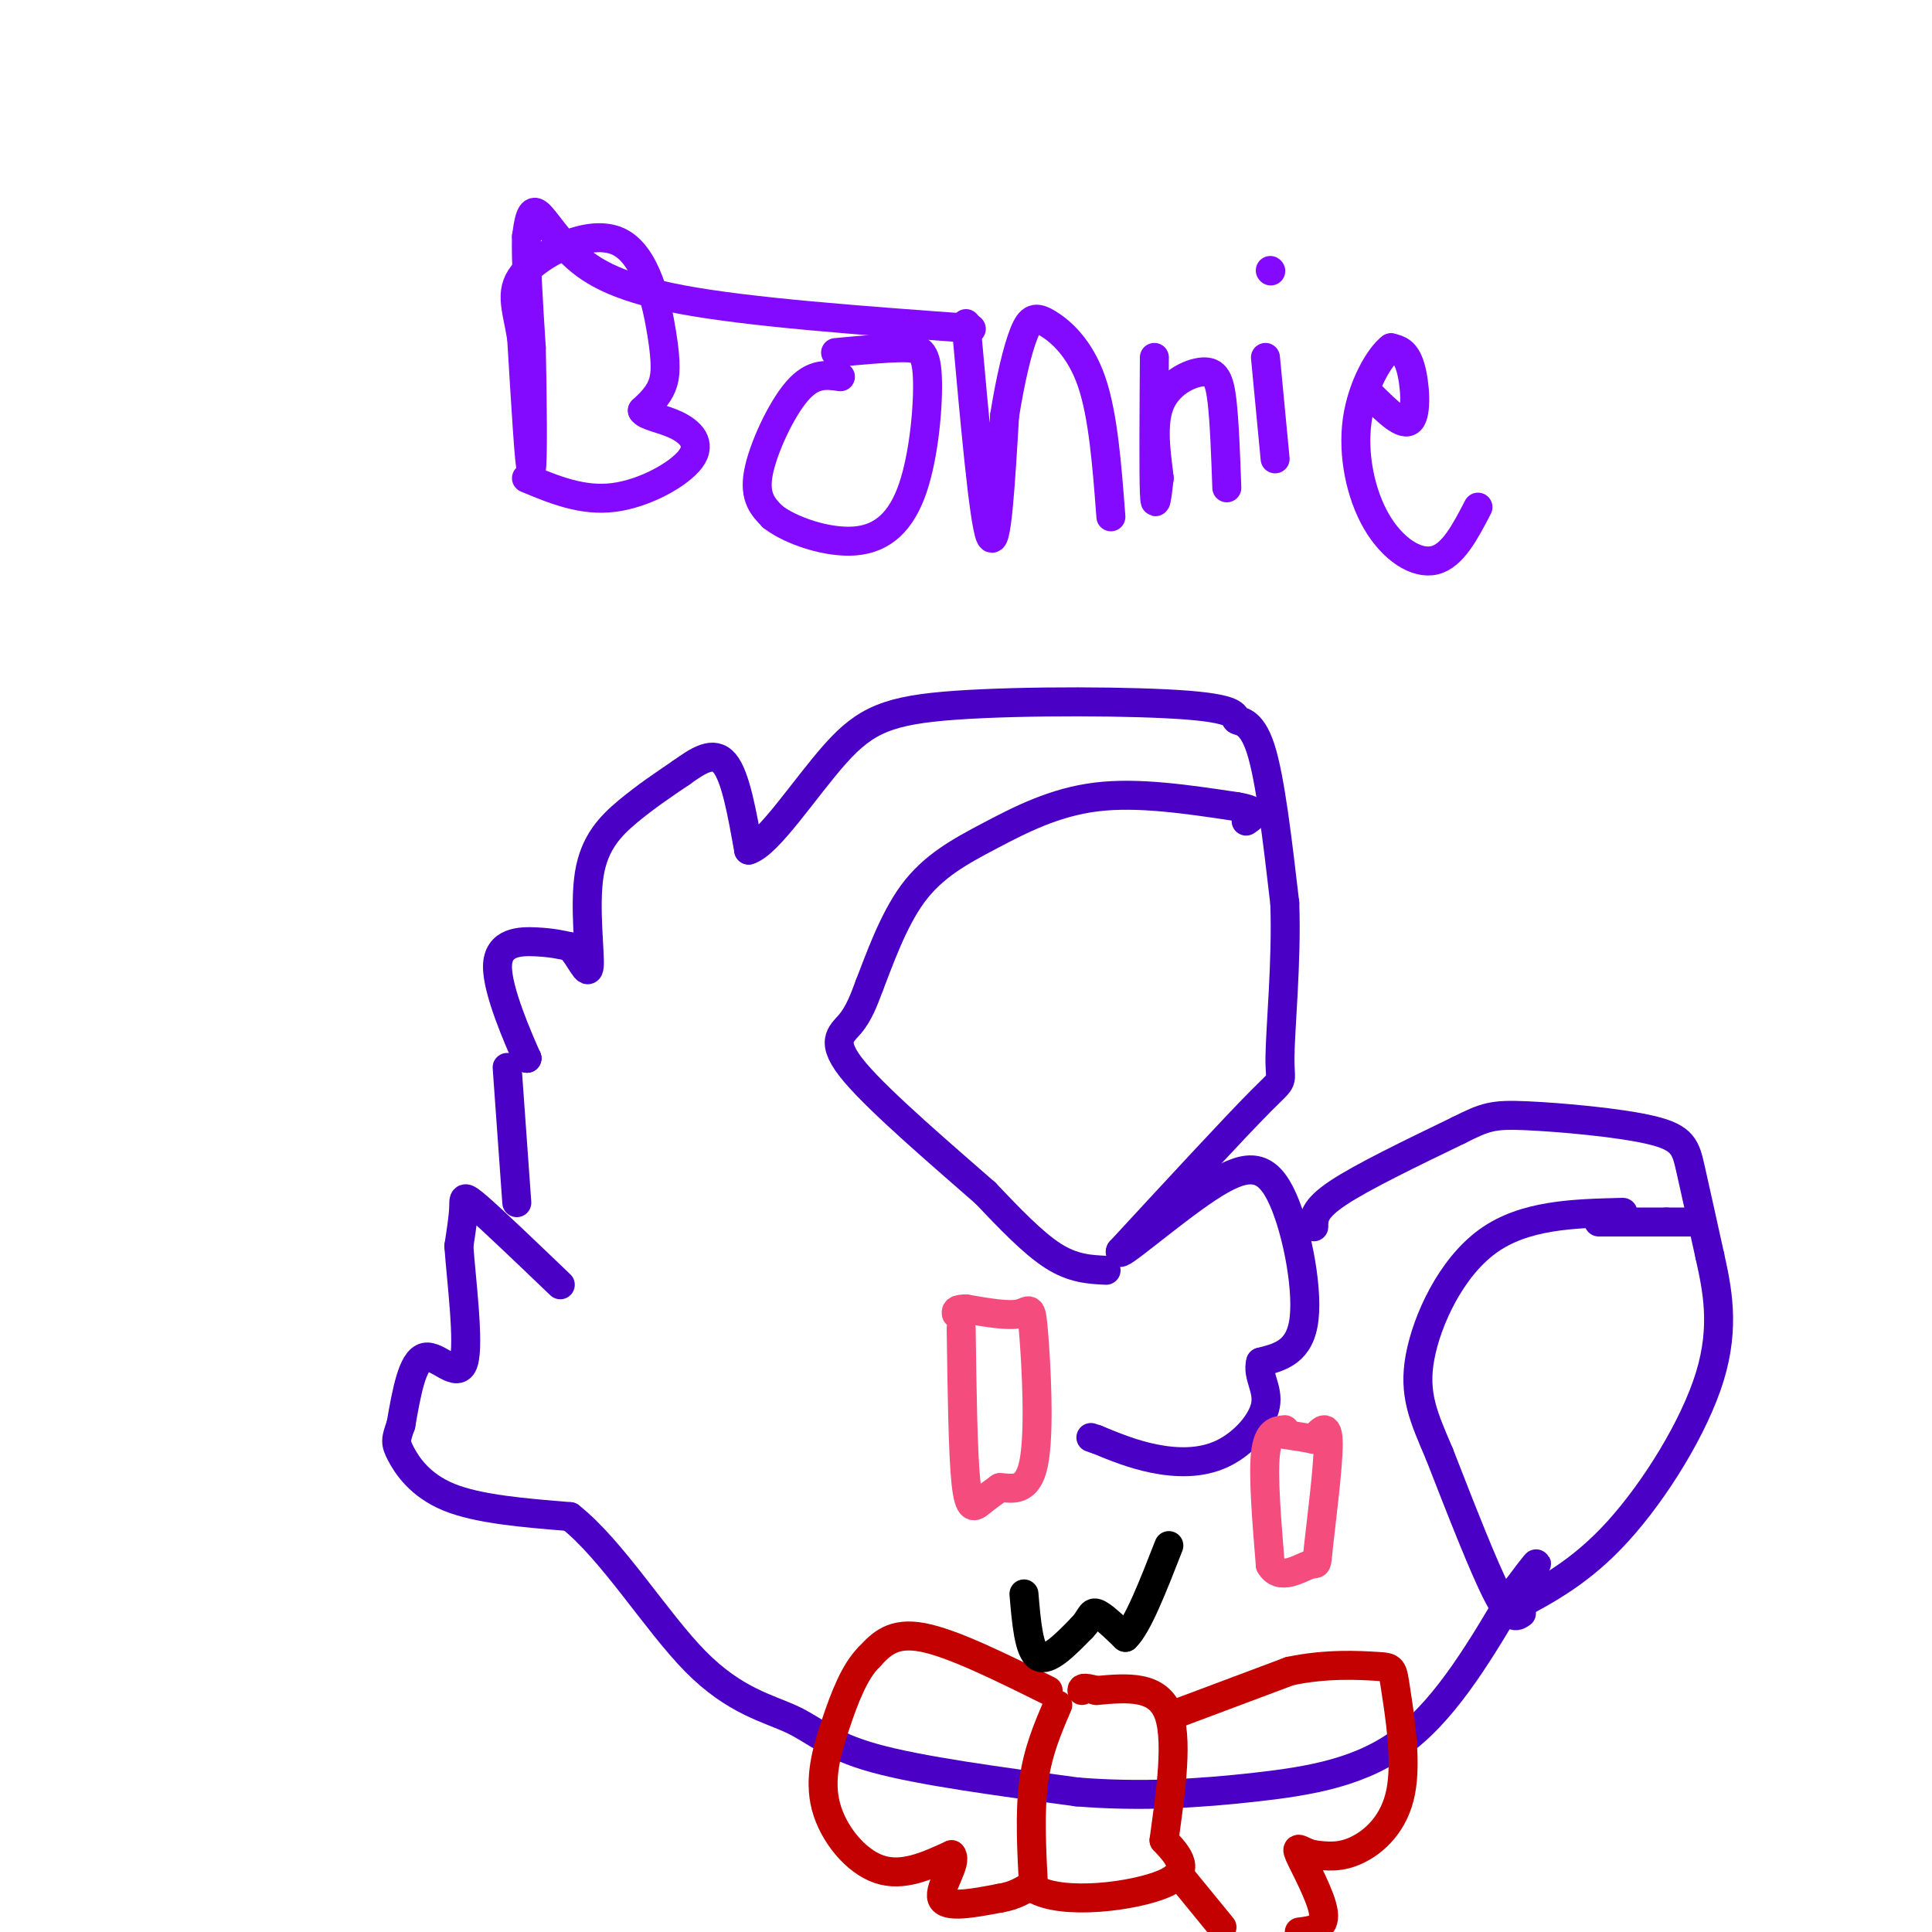 <svg viewBox='0 0 400 400' version='1.1' xmlns='http://www.w3.org/2000/svg' xmlns:xlink='http://www.w3.org/1999/xlink'><g fill='none' stroke='#4B00C5' stroke-width='6' stroke-linecap='round' stroke-linejoin='round'><path d='M109,219c0.000,0.000 0.100,0.100 0.1,0.1'/><path d='M109,219c0.000,0.000 0.100,0.100 0.1,0.1'/><path d='M109.1,219.1c-1.757,-3.995 -6.200,-14.033 -6.1,-19.1c0.100,-5.067 4.743,-5.162 8,-5c3.257,0.162 5.129,0.581 7,1'/><path d='M118,196c2.081,2.030 3.785,6.606 4,4c0.215,-2.606 -1.057,-12.394 0,-19c1.057,-6.606 4.445,-10.030 8,-13c3.555,-2.970 7.278,-5.485 11,-8'/><path d='M141,160c3.489,-2.489 6.711,-4.711 9,-2c2.289,2.711 3.644,10.356 5,18'/><path d='M155,176c4.075,-1.152 11.762,-13.032 18,-20c6.238,-6.968 11.028,-9.025 25,-10c13.972,-0.975 37.127,-0.870 48,0c10.873,0.870 9.466,2.503 10,3c0.534,0.497 3.010,-0.144 5,6c1.990,6.144 3.495,19.072 5,32'/><path d='M266,187c0.440,12.024 -0.958,26.083 -1,32c-0.042,5.917 1.274,3.690 -4,9c-5.274,5.310 -17.137,18.155 -29,31'/><path d='M232,259c-1.211,2.177 10.263,-7.880 18,-13c7.737,-5.120 11.737,-5.301 15,1c3.263,6.301 5.789,19.086 5,26c-0.789,6.914 -4.895,7.957 -9,9'/><path d='M261,282c-0.805,2.853 1.681,5.486 1,9c-0.681,3.514 -4.530,7.907 -9,10c-4.470,2.093 -9.563,1.884 -14,1c-4.437,-0.884 -8.219,-2.442 -12,-4'/><path d='M227,298c-2.000,-0.667 -1.000,-0.333 0,0'/><path d='M272,254c0.000,-1.833 0.000,-3.667 5,-7c5.000,-3.333 15.000,-8.167 25,-13'/><path d='M302,234c5.577,-2.802 7.021,-3.308 14,-3c6.979,0.308 19.494,1.429 26,3c6.506,1.571 7.002,3.592 8,8c0.998,4.408 2.499,11.204 4,18'/><path d='M354,260c1.488,6.726 3.208,14.542 0,25c-3.208,10.458 -11.345,23.560 -19,32c-7.655,8.440 -14.827,12.220 -22,16'/><path d='M105,221c0.000,0.000 2.000,28.000 2,28'/><path d='M116,266c-6.867,-6.578 -13.733,-13.156 -17,-16c-3.267,-2.844 -2.933,-1.956 -3,0c-0.067,1.956 -0.533,4.978 -1,8'/><path d='M95,258c0.488,6.893 2.208,20.125 1,24c-1.208,3.875 -5.345,-1.607 -8,-1c-2.655,0.607 -3.827,7.304 -5,14'/><path d='M83,295c-1.071,3.036 -1.250,3.625 0,6c1.250,2.375 3.929,6.536 10,9c6.071,2.464 15.536,3.232 25,4'/><path d='M118,314c8.681,6.791 17.884,21.769 26,30c8.116,8.231 15.147,9.716 20,12c4.853,2.284 7.530,5.367 17,8c9.470,2.633 25.735,4.817 42,7'/><path d='M223,371c13.298,1.083 25.542,0.292 37,-1c11.458,-1.292 22.131,-3.083 31,-10c8.869,-6.917 15.935,-18.958 23,-31'/><path d='M314,329c4.500,-6.000 4.250,-5.500 4,-5'/><path d='M229,263c-3.417,-0.167 -6.833,-0.333 -11,-3c-4.167,-2.667 -9.083,-7.833 -14,-13'/><path d='M204,247c-8.167,-7.167 -21.583,-18.583 -27,-25c-5.417,-6.417 -2.833,-7.833 -1,-10c1.833,-2.167 2.917,-5.083 4,-8'/><path d='M180,204c1.946,-4.947 4.810,-13.316 9,-19c4.190,-5.684 9.705,-8.684 16,-12c6.295,-3.316 13.370,-6.947 22,-8c8.630,-1.053 18.815,0.474 29,2'/><path d='M256,167c5.167,0.833 3.583,1.917 2,3'/><path d='M315,334c-1.083,0.750 -2.167,1.500 -5,-4c-2.833,-5.500 -7.417,-17.250 -12,-29'/><path d='M298,301c-3.262,-7.655 -5.417,-12.292 -4,-20c1.417,-7.708 6.405,-18.488 14,-24c7.595,-5.512 17.798,-5.756 28,-6'/><path d='M331,253c0.000,0.000 14.000,0.000 14,0'/><path d='M345,253c3.167,0.000 4.083,0.000 5,0'/></g>
<g fill='none' stroke='#C30101' stroke-width='6' stroke-linecap='round' stroke-linejoin='round'><path d='M219,353c-2.083,4.833 -4.167,9.667 -5,16c-0.833,6.333 -0.417,14.167 0,22'/><path d='M214,391c6.000,3.600 21.000,1.600 27,-1c6.000,-2.600 3.000,-5.800 0,-9'/><path d='M241,381c0.889,-6.956 3.111,-19.844 1,-26c-2.111,-6.156 -8.556,-5.578 -15,-5'/><path d='M227,350c-3.000,-0.833 -3.000,-0.417 -3,0'/><path d='M243,355c0.000,0.000 24.000,-9.000 24,-9'/><path d='M267,346c7.594,-1.632 14.579,-1.211 18,-1c3.421,0.211 3.278,0.211 4,5c0.722,4.789 2.310,14.366 1,21c-1.310,6.634 -5.517,10.324 -9,12c-3.483,1.676 -6.241,1.338 -9,1'/><path d='M272,384c-2.429,-0.512 -4.000,-2.292 -3,0c1.000,2.292 4.571,8.655 5,12c0.429,3.345 -2.286,3.673 -5,4'/><path d='M253,399c0.000,0.000 -9.000,-11.000 -9,-11'/><path d='M217,350c-9.917,-4.917 -19.833,-9.833 -26,-11c-6.167,-1.167 -8.583,1.417 -11,4'/><path d='M180,343c-3.038,2.976 -5.134,8.416 -7,14c-1.866,5.584 -3.502,11.311 -2,17c1.502,5.689 6.144,11.340 11,13c4.856,1.660 9.928,-0.670 15,-3'/><path d='M197,384c1.356,1.533 -2.756,6.867 -2,9c0.756,2.133 6.378,1.067 12,0'/><path d='M207,393c3.167,-0.500 5.083,-1.750 7,-3'/></g>
<g fill='none' stroke='#F44C7D' stroke-width='6' stroke-linecap='round' stroke-linejoin='round'><path d='M266,296c-1.750,0.167 -3.500,0.333 -4,5c-0.500,4.667 0.250,13.833 1,23'/><path d='M263,324c1.887,3.469 6.104,0.641 8,0c1.896,-0.641 1.472,0.904 2,-4c0.528,-4.904 2.008,-16.258 2,-21c-0.008,-4.742 -1.504,-2.871 -3,-1'/><path d='M272,298c-1.500,-0.333 -3.750,-0.667 -6,-1'/><path d='M199,275c0.178,13.000 0.356,26.000 1,32c0.644,6.000 1.756,5.000 3,4c1.244,-1.000 2.622,-2.000 4,-3'/><path d='M207,308c2.191,-0.021 5.670,1.427 7,-5c1.330,-6.427 0.512,-20.730 0,-27c-0.512,-6.270 -0.718,-4.506 -3,-4c-2.282,0.506 -6.641,-0.247 -11,-1'/><path d='M200,271c-2.167,0.000 -2.083,0.500 -2,1'/></g>
<g fill='none' stroke='#000000' stroke-width='6' stroke-linecap='round' stroke-linejoin='round'><path d='M212,330c0.500,5.917 1.000,11.833 3,13c2.000,1.167 5.500,-2.417 9,-6'/><path d='M224,337c1.800,-1.822 1.800,-3.378 3,-3c1.200,0.378 3.600,2.689 6,5'/><path d='M233,339c2.500,-2.333 5.750,-10.667 9,-19'/></g>
<g fill='none' stroke='#830AFE' stroke-width='6' stroke-linecap='round' stroke-linejoin='round'><path d=''/><path d='M201,68c0.000,0.000 0.100,0.100 0.1,0.1'/><path d='M201,68c-22.952,-1.673 -45.905,-3.345 -60,-6c-14.095,-2.655 -19.333,-6.292 -23,-10c-3.667,-3.708 -5.762,-7.488 -7,-8c-1.238,-0.512 -1.619,2.244 -2,5'/><path d='M109,49c-0.167,4.667 0.417,13.833 1,23'/><path d='M110,72c0.244,10.333 0.356,24.667 0,25c-0.356,0.333 -1.178,-13.333 -2,-27'/><path d='M108,70c-1.093,-6.718 -2.826,-10.013 1,-14c3.826,-3.987 13.211,-8.667 19,-6c5.789,2.667 7.982,12.679 9,19c1.018,6.321 0.862,8.949 0,11c-0.862,2.051 -2.431,3.526 -4,5'/><path d='M133,85c0.587,1.169 4.054,1.592 7,3c2.946,1.408 5.370,3.802 3,7c-2.370,3.198 -9.534,7.199 -16,8c-6.466,0.801 -12.233,-1.600 -18,-4'/><path d='M174,78c-2.844,-0.422 -5.689,-0.844 -9,3c-3.311,3.844 -7.089,11.956 -8,17c-0.911,5.044 1.044,7.022 3,9'/><path d='M160,107c3.644,2.845 11.256,5.459 17,5c5.744,-0.459 9.622,-3.989 12,-11c2.378,-7.011 3.256,-17.503 3,-23c-0.256,-5.497 -1.644,-5.999 -5,-6c-3.356,-0.001 -8.678,0.500 -14,1'/><path d='M200,67c1.833,20.417 3.667,40.833 5,44c1.333,3.167 2.167,-10.917 3,-25'/><path d='M208,86c1.198,-7.494 2.692,-13.730 4,-17c1.308,-3.270 2.429,-3.573 5,-2c2.571,1.573 6.592,5.021 9,12c2.408,6.979 3.204,17.490 4,28'/><path d='M239,74c-0.083,11.917 -0.167,23.833 0,28c0.167,4.167 0.583,0.583 1,-3'/><path d='M240,99c-0.330,-3.399 -1.656,-10.396 0,-15c1.656,-4.604 6.292,-6.817 9,-7c2.708,-0.183 3.488,1.662 4,6c0.512,4.338 0.756,11.169 1,18'/><path d='M262,74c0.000,0.000 2.000,21.000 2,21'/><path d='M263,56c0.000,0.000 0.100,0.100 0.1,0.1'/><path d='M284,82c3.289,3.244 6.578,6.489 8,5c1.422,-1.489 0.978,-7.711 0,-11c-0.978,-3.289 -2.489,-3.644 -4,-4'/><path d='M288,72c-2.284,1.668 -5.994,7.839 -7,15c-1.006,7.161 0.691,15.313 4,21c3.309,5.687 8.231,8.911 12,8c3.769,-0.911 6.384,-5.955 9,-11'/></g>
</svg>